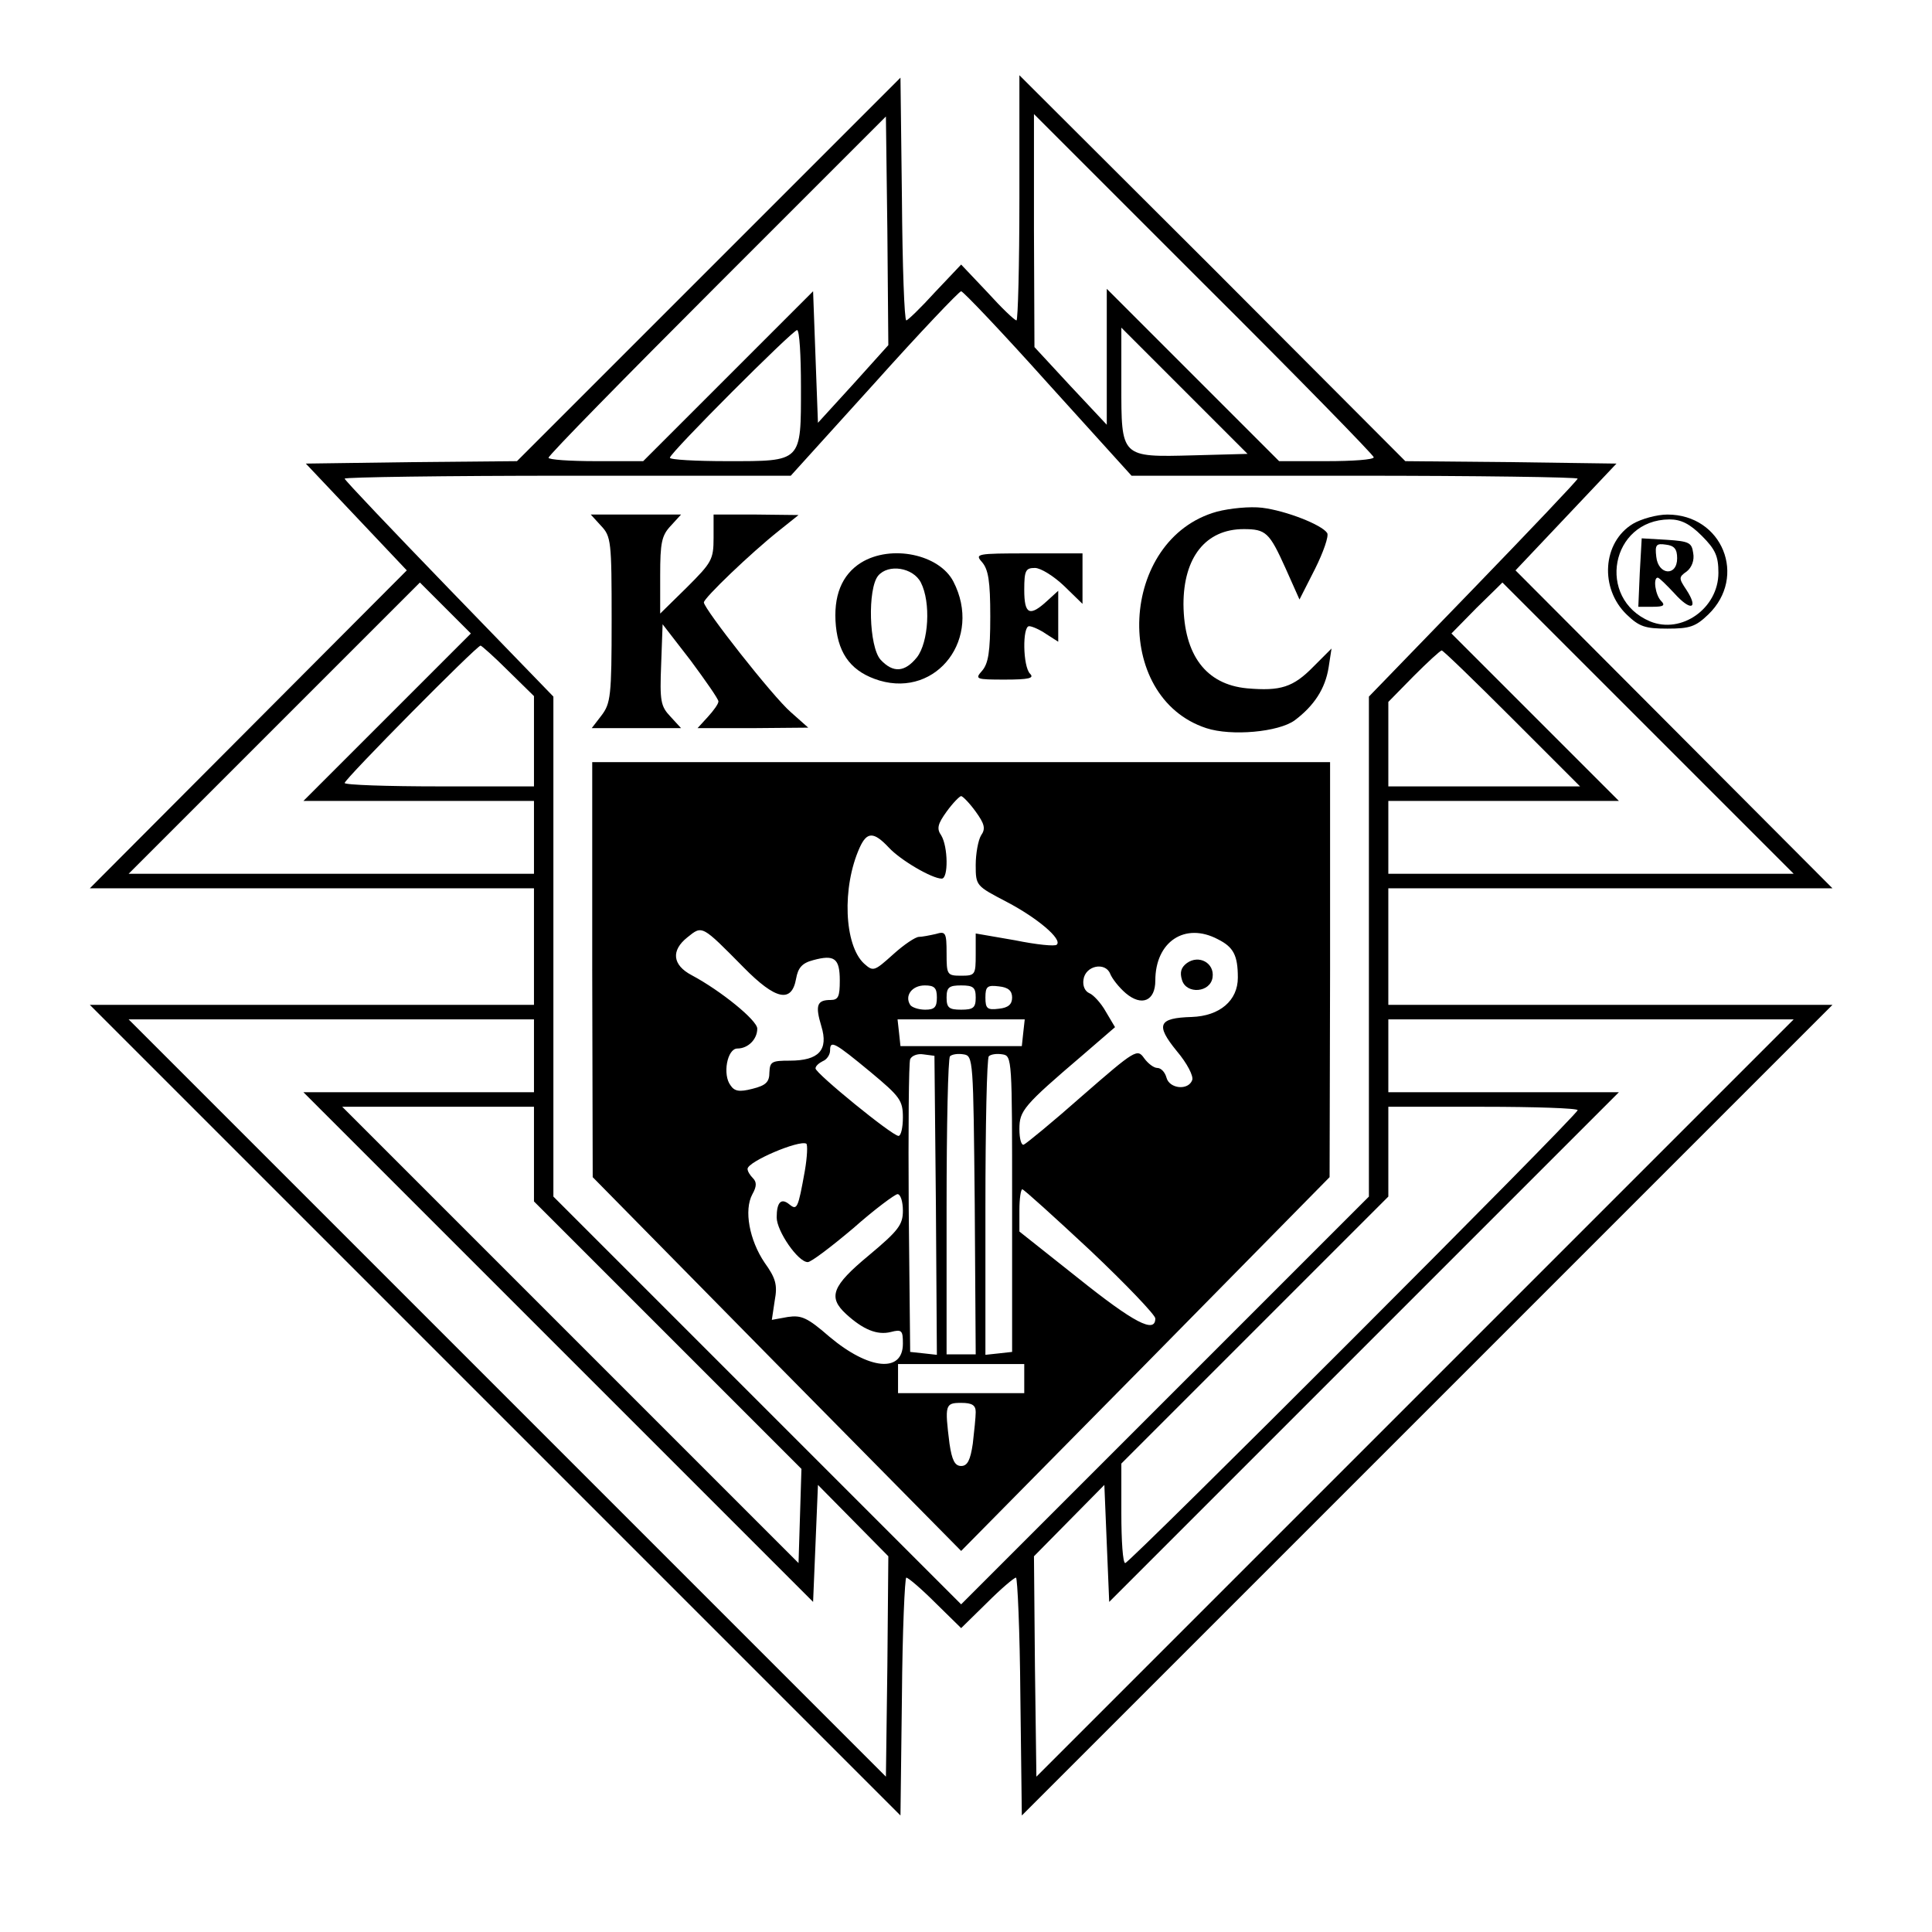 <?xml version="1.0" standalone="no"?>
<!DOCTYPE svg PUBLIC "-//W3C//DTD SVG 20010904//EN"
 "http://www.w3.org/TR/2001/REC-SVG-20010904/DTD/svg10.dtd">
<svg version="1.0" xmlns="http://www.w3.org/2000/svg"
 width="398pt" height="398pt" viewBox="0 0 398 398"
 preserveAspectRatio="xMidYMid meet">
<g transform="translate(0,398) scale(0.1,-0.1)"
fill="#000000" stroke="none">
<path d="M1460 3425 l-395 -395 -217 -2 -218 -3 104 -110 104 -110 -326 -327
-327 -328 458 0 457 0 0 -120 0 -120 -457 0 -458 0 835 -835 835 -835 3 245
c1 135 6 245 9 245 4 0 31 -23 60 -52 l53 -52 53 52 c29 29 56 52 60 52 3 0 8
-110 9 -245 l3 -245 835 835 835 835 -458 0 -457 0 0 120 0 120 457 0 458 0
-327 328 -326 327 104 110 104 110 -217 3 -218 2 -397 398 -398 397 0 -253 c0
-138 -3 -252 -6 -252 -4 0 -31 26 -60 58 l-54 57 -54 -57 c-29 -32 -56 -58
-59 -58 -4 0 -8 113 -9 250 l-3 250 -395 -395z m298 -236 l-73 -80 -5 135 -5
136 -175 -175 -175 -175 -97 0 c-54 0 -98 3 -98 7 0 5 156 164 348 356 l347
347 3 -235 2 -236 -72 -80z m1072 -151 c0 -5 -44 -8 -97 -8 l-98 0 -177 177
-178 178 0 -140 0 -140 -75 80 -74 80 -1 240 0 240 350 -350 c193 -192 350
-353 350 -357z m-671 152 l172 -190 460 0 c252 0 459 -3 459 -6 0 -3 -97 -105
-215 -227 l-215 -222 0 -515 0 -515 -420 -420 -420 -420 -420 420 -420 420 0
515 0 515 -215 222 c-118 122 -215 224 -215 227 0 3 207 6 459 6 l460 0 172
190 c94 105 175 190 179 190 4 0 85 -85 179 -190z m-509 -7 c0 -156 3 -153
-152 -153 -65 0 -118 3 -118 7 0 10 253 263 262 263 5 0 8 -53 8 -117z m809
-141 c-151 -4 -149 -5 -149 147 l0 116 130 -130 130 -130 -111 -3z m-1661
-539 l-173 -173 238 0 237 0 0 -75 0 -75 -417 0 -418 0 300 300 300 300 52
-52 53 -53 -172 -172z m2597 -23 l300 -300 -418 0 -417 0 0 75 0 75 237 0 238
0 -173 173 -172 172 52 53 c29 28 53 52 53 52 0 0 135 -135 300 -300z m-2348
118 l53 -52 0 -93 0 -93 -195 0 c-107 0 -195 3 -195 7 0 8 272 283 280 283 2
0 28 -23 57 -52z m2068 -98 l140 -140 -198 0 -197 0 0 87 0 87 52 53 c29 29
55 53 58 53 3 0 68 -63 145 -140z m-2015 -695 l0 -75 -237 0 -238 0 525 -525
525 -525 5 120 5 121 73 -74 72 -73 -2 -227 -3 -227 -780 780 -780 780 418 0
417 0 0 -75z m1815 -705 l-780 -780 -3 227 -2 227 72 73 73 74 5 -121 5 -120
525 525 525 525 -238 0 -237 0 0 75 0 75 417 0 418 0 -780 -780z m-1815 503
l0 -98 275 -275 276 -276 -3 -97 -3 -97 -470 470 -470 470 198 0 197 0 0 -97z
m2150 90 c0 -10 -923 -933 -932 -933 -5 0 -8 46 -8 103 l0 102 275 275 275
275 0 92 0 93 195 0 c107 0 195 -3 195 -7z"/>
<path d="M2507 2926 c-202 -56 -217 -382 -22 -446 52 -17 149 -8 182 16 40 30
63 65 70 109 l6 39 -37 -37 c-42 -43 -68 -51 -137 -45 -85 8 -130 69 -131 173
0 97 46 155 124 155 46 0 53 -7 86 -80 l29 -65 32 63 c17 34 29 68 25 74 -11
17 -85 46 -134 52 -25 3 -66 -1 -93 -8z"/>
<path d="M1238 2897 c21 -22 22 -32 22 -194 0 -157 -2 -172 -21 -197 l-20 -26
92 0 92 0 -22 24 c-20 21 -22 32 -19 107 l3 83 58 -75 c31 -42 57 -79 57 -84
0 -5 -10 -19 -22 -32 l-21 -23 114 0 114 1 -36 32 c-37 32 -179 213 -179 226
0 9 97 102 155 148 l40 32 -87 1 -88 0 0 -48 c0 -45 -4 -51 -55 -102 l-55 -54
0 79 c0 67 3 82 22 102 l21 23 -93 0 -93 0 21 -23z"/>
<path d="M1774 2821 c-40 -25 -58 -69 -52 -131 6 -60 34 -95 90 -112 119 -35
212 88 152 204 -29 56 -128 77 -190 39z m123 -41 c21 -41 16 -123 -8 -154 -25
-31 -49 -33 -75 -5 -24 27 -27 146 -5 173 21 25 72 17 88 -14z"/>
<path d="M2023 2822 c13 -15 17 -39 17 -112 0 -73 -4 -97 -17 -112 -15 -17
-13 -18 47 -18 50 0 61 3 52 12 -15 15 -16 98 -2 98 6 0 22 -7 35 -16 l25 -16
0 53 0 52 -23 -21 c-36 -33 -47 -28 -47 23 0 40 3 45 22 45 12 0 39 -17 60
-37 l38 -37 0 52 0 52 -112 0 c-107 0 -110 -1 -95 -18z"/>
<path d="M1220 1983 l1 -428 379 -385 380 -385 380 385 379 385 1 428 0 427
-760 0 -760 0 0 -427z m790 325 c18 -25 21 -35 11 -49 -6 -10 -11 -38 -11 -61
0 -43 1 -43 64 -76 63 -33 115 -77 103 -88 -3 -4 -42 0 -86 9 l-81 14 0 -43
c0 -42 -1 -44 -30 -44 -29 0 -30 2 -30 46 0 43 -2 46 -22 40 -13 -3 -29 -6
-35 -6 -7 0 -31 -16 -53 -36 -39 -35 -41 -36 -60 -19 -41 38 -46 157 -9 239
15 33 29 33 60 0 24 -26 89 -64 109 -64 14 0 13 66 -1 89 -10 14 -7 24 11 49
13 18 27 32 30 32 3 0 17 -14 30 -32z m-478 -321 c66 -67 99 -74 108 -23 4 22
12 32 35 38 44 12 55 4 55 -42 0 -33 -3 -40 -19 -40 -28 0 -32 -11 -19 -54 15
-49 -5 -71 -65 -71 -37 0 -41 -2 -42 -24 0 -20 -7 -27 -35 -34 -27 -7 -37 -5
-45 7 -17 22 -7 76 14 76 22 0 41 19 41 41 0 17 -75 78 -135 110 -40 21 -43
51 -9 78 31 25 29 26 116 -62z m977 58 c32 -16 41 -33 41 -79 0 -47 -37 -79
-95 -81 -69 -2 -75 -16 -31 -70 22 -26 35 -52 32 -60 -8 -22 -47 -18 -53 5 -3
11 -11 20 -19 20 -7 0 -19 9 -27 20 -14 20 -18 18 -127 -77 -61 -54 -116 -99
-121 -101 -5 -2 -9 12 -9 32 0 38 8 48 131 153 l66 57 -19 32 c-10 18 -26 35
-34 38 -9 4 -14 15 -12 28 4 29 45 37 55 12 4 -10 18 -28 32 -40 33 -28 61
-16 61 26 0 80 61 121 129 85z m-579 -120 c0 -20 -5 -25 -24 -25 -14 0 -28 5
-31 10 -12 19 4 40 30 40 20 0 25 -5 25 -25z m80 0 c0 -21 -5 -25 -30 -25 -25
0 -30 4 -30 25 0 21 5 25 30 25 25 0 30 -4 30 -25z m75 0 c0 -14 -8 -21 -27
-23 -24 -3 -28 0 -28 23 0 23 4 26 28 23 19 -2 27 -9 27 -23z m23 -72 l-3 -28
-125 0 -125 0 -3 28 -3 27 131 0 131 0 -3 -27z m-314 -82 c60 -50 66 -58 66
-93 0 -21 -4 -38 -9 -38 -13 0 -171 129 -171 139 0 5 7 11 15 15 8 3 15 13 15
22 0 22 9 17 84 -45z m134 -274 l2 -308 -27 3 -28 3 -3 295 c-1 162 0 301 3
308 3 7 15 12 27 10 l23 -3 3 -308z m80 1 l2 -308 -30 0 -30 0 0 303 c0 167 3
307 7 311 4 4 16 6 28 4 20 -3 20 -10 23 -310z m77 2 l0 -305 -27 -3 -28 -3 0
304 c0 167 3 307 7 311 4 4 16 6 28 4 20 -3 20 -9 20 -308z m-427 68 c-14 -78
-16 -82 -32 -69 -17 14 -26 4 -26 -27 0 -28 44 -92 64 -92 7 0 49 32 94 70 44
39 86 70 91 70 6 0 11 -15 11 -34 0 -29 -9 -41 -70 -92 -76 -63 -85 -86 -47
-121 35 -32 64 -44 92 -37 23 6 25 3 25 -24 0 -61 -70 -54 -151 14 -46 40 -58
45 -86 41 l-33 -6 6 40 c6 32 2 46 -21 78 -31 46 -43 108 -25 141 9 16 9 25 1
33 -6 6 -11 14 -11 19 0 15 106 60 121 52 3 -2 2 -27 -3 -56z m588 -164 c74
-70 134 -133 134 -140 0 -32 -44 -9 -159 83 l-121 96 0 44 c0 24 3 43 6 43 3
0 66 -57 140 -126z m-136 -264 l0 -30 -130 0 -130 0 0 30 0 30 130 0 130 0 0
-30z m-100 -69 c0 -10 -3 -39 -6 -65 -5 -34 -11 -46 -24 -46 -13 0 -19 12 -24
46 -10 80 -9 84 24 84 23 0 30 -5 30 -19z"/>
<path d="M2445 1996 c-12 -9 -15 -19 -10 -35 9 -30 59 -26 63 6 4 29 -28 47
-53 29z"/>
<path d="M3364 2901 c-63 -38 -69 -133 -13 -187 26 -25 38 -29 84 -29 46 0 58
4 84 29 81 78 29 206 -84 206 -22 0 -54 -9 -71 -19z m142 -25 c28 -28 34 -42
34 -76 0 -73 -76 -127 -141 -100 -111 47 -81 209 40 210 24 0 42 -9 67 -34z"/>
<path d="M3378 2800 l-3 -70 30 0 c22 0 26 3 17 12 -12 12 -17 48 -7 48 3 0
18 -15 34 -32 34 -38 51 -33 25 7 -16 24 -16 26 1 38 10 8 16 23 13 38 -3 21
-8 24 -55 27 l-51 3 -4 -71z m77 30 c0 -38 -39 -35 -43 3 -3 25 0 28 20 25 17
-2 23 -9 23 -28z"/>
</g>
</svg>
